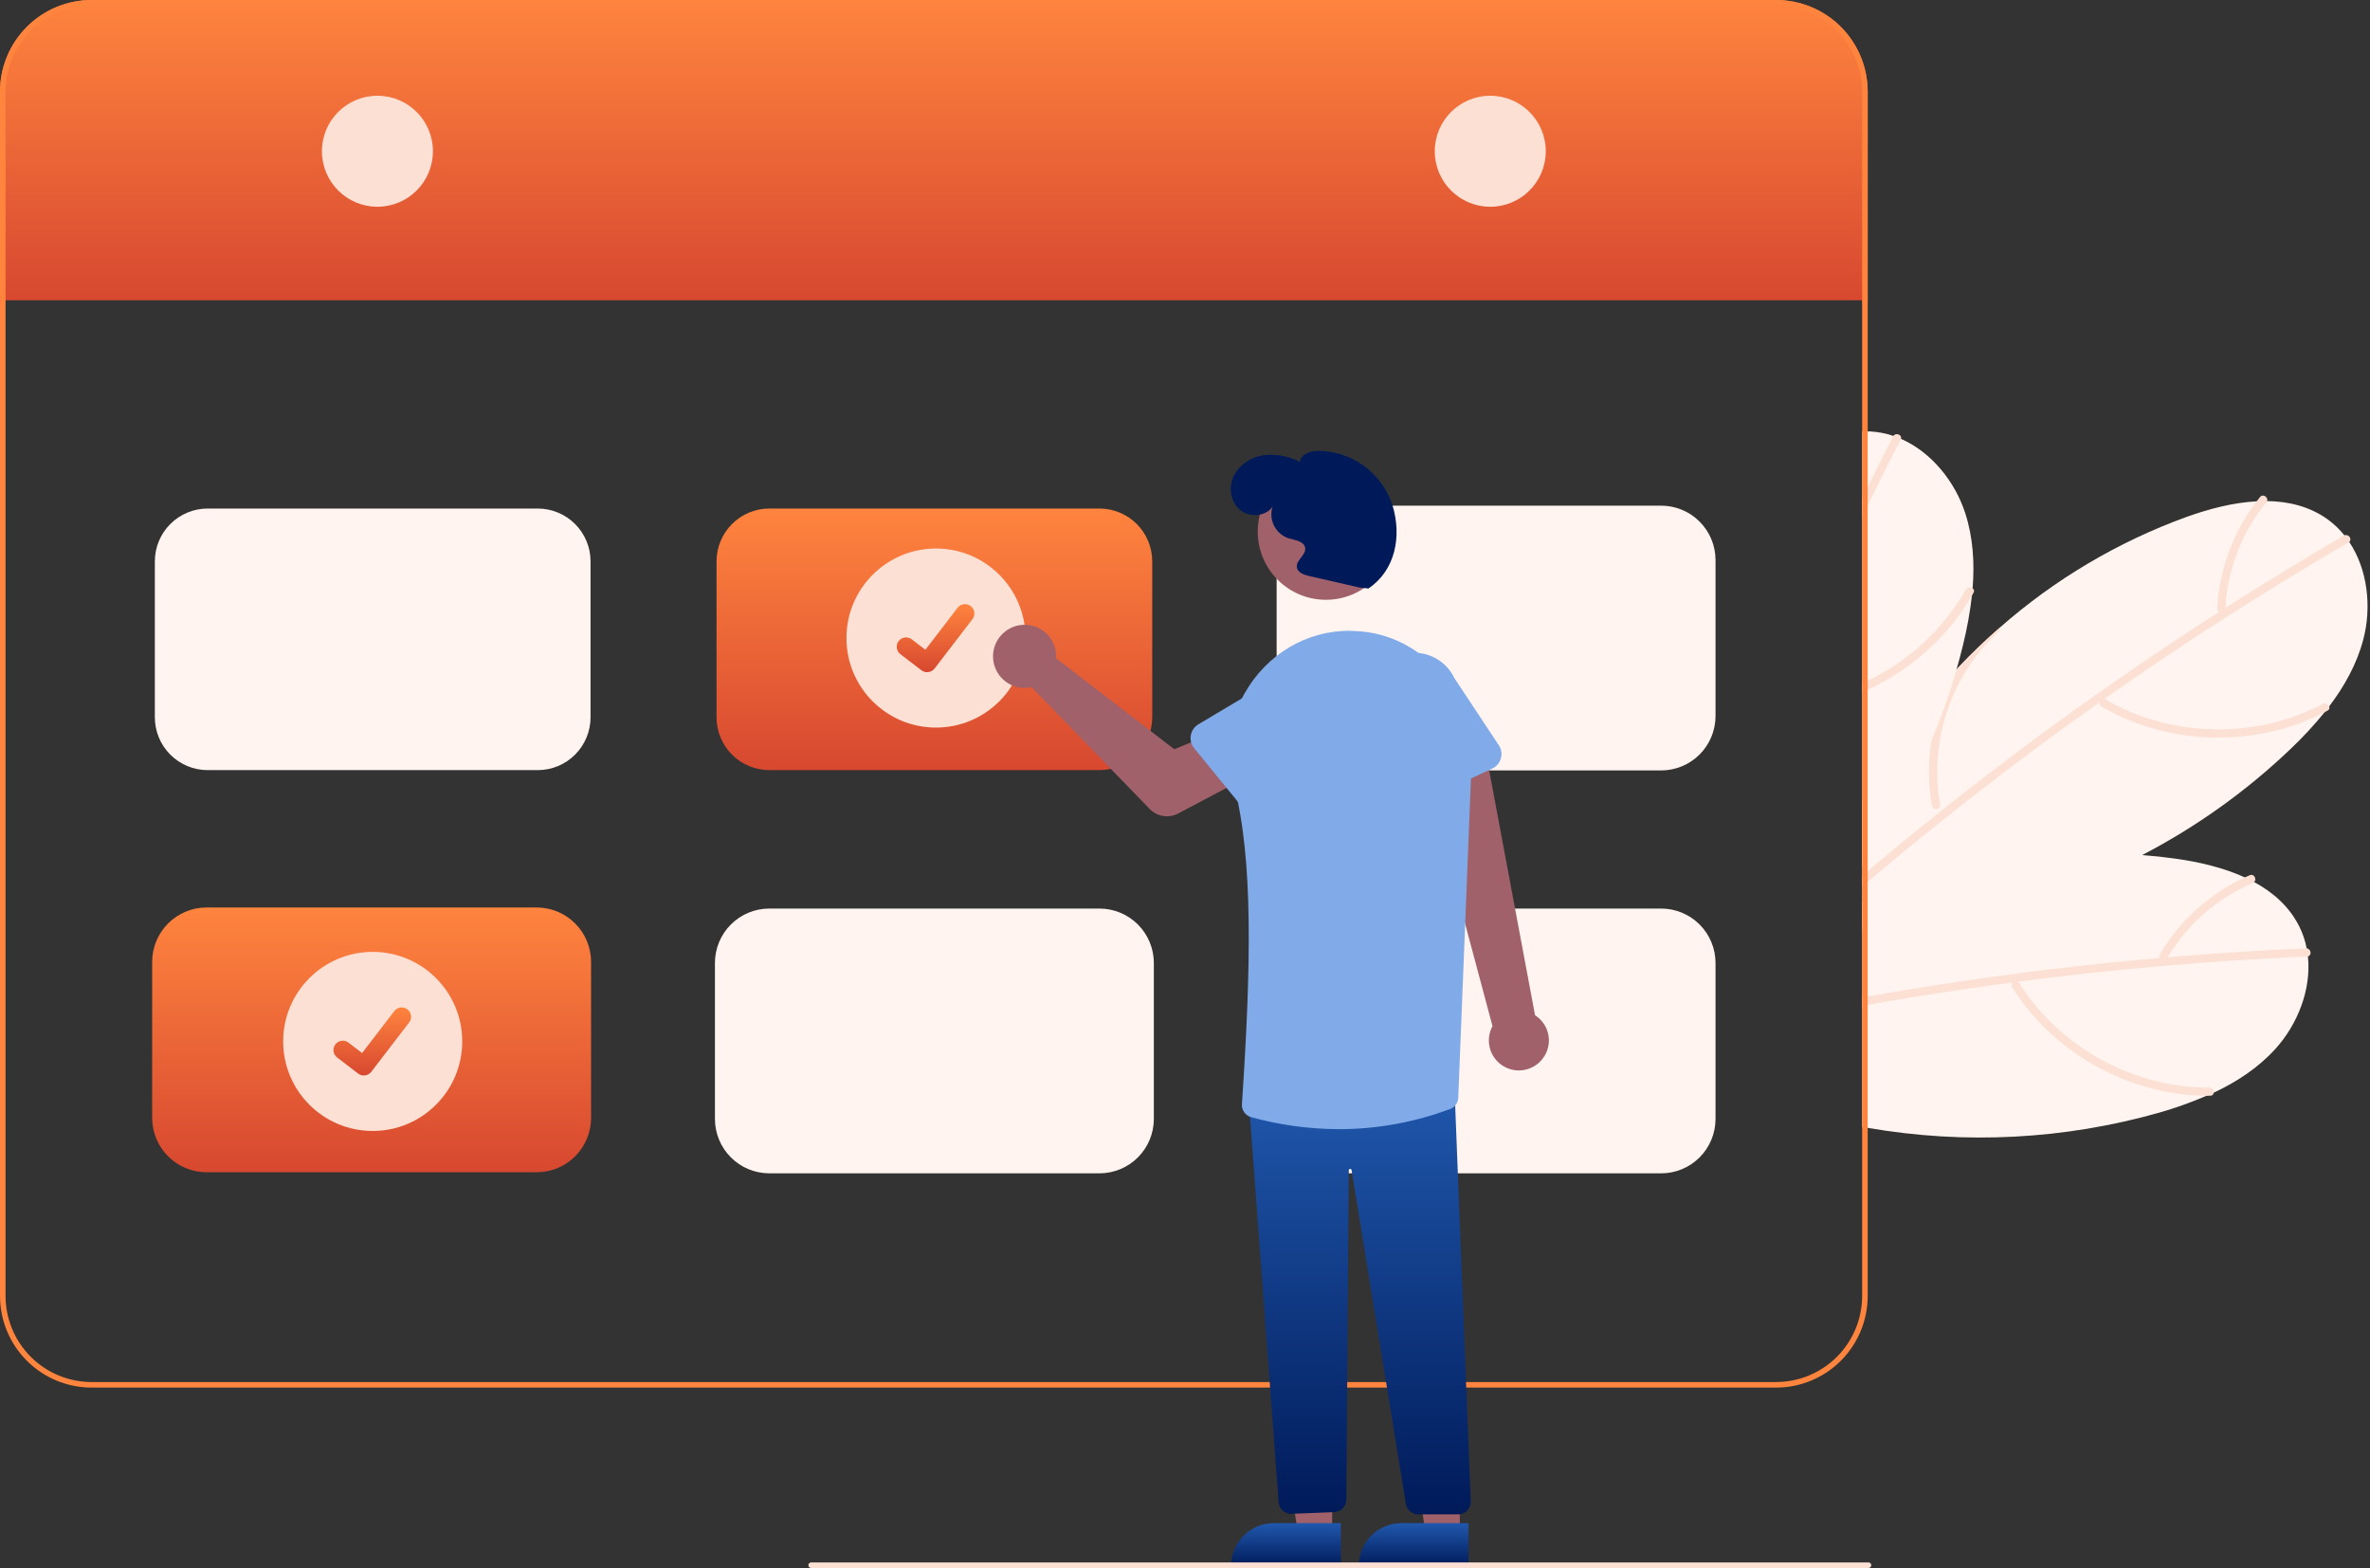 <svg width="854" height="565" viewBox="0 0 854 565" fill="none" xmlns="http://www.w3.org/2000/svg">
<rect x="0" y="0" width="854" height="565" fill="#333333" stroke="none"/>
<path d="M819.77 378.11C813.61 384.84 805.97 389.85 797.68 393.74H797.67C796.89 394.11 796.11 394.47 795.32 394.81H795.31L795.3 394.82L795.29 394.81H795.28L795.28 394.814L795.277 394.817L795.274 394.819L795.27 394.82H795.26L795.25 394.81C795.24 394.82 795.24 394.82 795.23 394.81L795.22 394.82L795.21 394.81H795.2C795.19 394.82 795.19 394.82 795.18 394.81H795.17C789.621 397.21 783.922 399.248 778.11 400.91C743.93 410.607 708.005 412.484 673 406.4C672.33 406.28 671.67 406.16 671 406.04V324.93C671.66 324.65 672.33 324.37 673 324.1C677.37 322.29 681.793 320.627 686.27 319.11C692.71 316.91 699.24 315.023 705.86 313.45C727.458 308.223 749.743 306.421 771.9 308.11C775.93 308.41 779.95 308.843 783.96 309.41C792.35 310.58 801.15 312.62 808.89 316.16H808.9C810.03 316.69 811.14 317.24 812.24 317.83C819.12 321.56 824.92 326.69 828.46 333.72C829.732 336.245 830.647 338.934 831.18 341.71V341.73C831.38 342.69 831.52 343.66 831.63 344.62C832.89 356.46 827.98 369.13 819.77 378.11Z" fill="#FFF4EF"/>
<path d="M831.63 344.62C831.532 344.644 831.431 344.658 831.33 344.66C814.2 345.41 797.093 346.523 780.01 348H779.98C779.91 348.01 779.85 348.01 779.78 348.02C762.24 349.54 744.737 351.443 727.27 353.73C726.53 353.83 725.8 353.93 725.07 354.02C712.99 355.63 700.934 357.417 688.9 359.38C683.59 360.25 678.29 361.157 673 362.1C672.33 362.22 671.67 362.33 671 362.46V359.43C671.67 359.3 672.34 359.19 673 359.07C690.62 355.95 708.3 353.227 726.04 350.9C730.5 350.3 734.967 349.733 739.44 349.2C752.36 347.64 765.3 346.293 778.26 345.16C779.21 345.08 780.15 345 781.1 344.92C797.69 343.51 814.303 342.44 830.94 341.71C831.02 341.706 831.101 341.713 831.18 341.73C832.78 341.87 833.12 344.27 831.63 344.62Z" fill="#FDE0D4"/>
<path d="M796.056 391.864C774.716 392.02 753.693 382.972 738.598 367.994C734.339 363.752 730.586 359.03 727.414 353.924C726.397 352.293 724.017 354.092 725.025 355.71C736.748 374.51 756.275 387.903 777.803 392.827C783.917 394.212 790.171 394.881 796.44 394.821C798.353 394.807 797.957 391.85 796.056 391.864Z" fill="#FDE0D4"/>
<path d="M705.86 313.449C705.768 313.73 705.605 313.983 705.385 314.181C705.166 314.379 704.899 314.516 704.61 314.579C699.719 315.861 694.994 317.706 690.53 320.079C684.011 323.522 678.091 327.997 673 333.329C672.73 333.599 672.47 333.869 672.22 334.149C671.8 334.589 671.4 335.039 671 335.499V331.139C671.64 330.459 672.31 329.789 673 329.149C677.02 325.3 681.473 321.931 686.27 319.109C692.71 316.909 699.24 315.023 705.86 313.449Z" fill="#FDE0D4"/>
<path d="M810.659 315.372C797.084 321.206 785.726 331.22 778.237 343.957C778.085 344.322 778.084 344.731 778.232 345.097C778.38 345.463 778.667 345.755 779.03 345.911C779.395 346.055 779.802 346.054 780.165 345.906C780.529 345.758 780.822 345.476 780.984 345.118C788.131 333.089 798.915 323.64 811.78 318.135C813.545 317.381 812.428 314.616 810.659 315.372Z" fill="#FDE0D4"/>
<path d="M851.58 230.441C849.26 239.261 844.81 247.251 839.28 254.541L839.27 254.551C838.76 255.231 838.23 255.921 837.68 256.581V256.591C833.841 261.321 829.695 265.794 825.27 269.981C809.363 285.139 791.396 297.976 771.9 308.111C741.23 324.131 706.95 333.601 673 334.141C672.74 334.151 672.48 334.151 672.22 334.151C671.81 334.161 671.4 334.161 671 334.161V288.711C671.65 287.471 672.32 286.231 673 285.001C681.823 269.125 692.582 254.406 705.03 241.181C705.33 240.851 705.64 240.521 705.95 240.201C710.63 235.261 715.536 230.557 720.67 226.091C740.418 208.727 763.241 195.211 787.96 186.241C795.93 183.381 804.67 181.091 813.17 180.641C814.42 180.571 815.66 180.541 816.91 180.551C824.74 180.661 832.25 182.511 838.66 187.091C840.955 188.739 843.015 190.694 844.78 192.901C845.4 193.671 845.97 194.461 846.52 195.271V195.281C853.14 205.181 854.68 218.671 851.58 230.441Z" fill="#FFF4EF"/>
<path d="M846.52 195.27V195.28C846.446 195.345 846.366 195.402 846.28 195.45C831.48 204.06 816.866 212.983 802.44 222.22C802.42 222.23 802.41 222.24 802.39 222.25C802.332 222.29 802.272 222.327 802.21 222.36C787.38 231.86 772.76 241.68 758.35 251.82C757.75 252.24 757.14 252.67 756.53 253.1C746.58 260.13 736.733 267.31 726.99 274.64C708.59 288.5 690.593 302.873 673 317.76C672.33 318.32 671.67 318.89 671 319.46V315.57C671.66 315 672.33 314.43 673 313.87C679.74 308.18 686.54 302.57 693.4 297.04C695.45 295.39 697.51 293.74 699.57 292.11C717.87 277.54 736.58 263.513 755.7 250.03H755.71C759.47 247.38 763.237 244.753 767.01 242.15C777.73 234.77 788.57 227.567 799.53 220.54C800.32 220.03 801.12 219.52 801.92 219.01C815.95 210.05 830.164 201.383 844.56 193.01C844.63 192.967 844.704 192.931 844.78 192.9C846.28 192.3 847.69 194.28 846.52 195.27Z" fill="#FDE0D4"/>
<path d="M836.968 253.633C818.143 263.684 795.322 265.437 774.998 259.185C769.256 257.407 763.739 254.969 758.558 251.921C756.899 250.949 755.627 253.648 757.271 254.612C776.386 265.815 799.899 268.605 821.252 262.965C827.309 261.352 833.159 259.039 838.682 256.074C840.37 255.172 838.645 252.738 836.968 253.633Z" fill="#FDE0D4"/>
<path d="M696.121 290.222C695.189 284.987 694.87 279.662 695.169 274.353C695.842 262.245 699.55 250.502 705.95 240.202C710.635 235.264 715.543 230.56 720.673 226.09C720.721 226.382 720.693 226.682 720.59 226.96C720.487 227.238 720.314 227.484 720.087 227.675C716.353 231.082 713.027 234.91 710.175 239.082C699.986 253.952 696.01 272.214 699.093 289.975C699.143 290.176 699.14 290.387 699.085 290.587C699.03 290.787 698.925 290.97 698.779 291.117C698.565 291.304 698.306 291.431 698.028 291.486C697.75 291.541 697.462 291.522 697.193 291.432C696.925 291.341 696.684 291.182 696.496 290.97C696.308 290.758 696.179 290.5 696.121 290.222Z" fill="#FDE0D4"/>
<path d="M814.368 179.112C805.057 190.584 799.65 204.728 798.935 219.486C798.97 219.88 799.158 220.243 799.46 220.498C799.761 220.753 800.151 220.879 800.544 220.848C800.935 220.807 801.294 220.616 801.548 220.316C801.801 220.017 801.93 219.631 801.906 219.239C802.648 205.266 807.809 191.889 816.644 181.038C817.857 179.55 815.583 177.621 814.368 179.112Z" fill="#FDE0D4"/>
<path d="M710.81 211.971V211.981C710.74 212.841 710.66 213.691 710.57 214.541V214.561C709.875 220.611 708.789 226.61 707.32 232.521C706.62 235.421 705.86 238.301 705.03 241.181C704.93 241.551 704.82 241.921 704.71 242.281V242.291C702.268 250.667 699.35 258.897 695.97 266.941C689.752 281.751 682.056 295.895 673 309.161C672.35 310.131 671.68 311.101 671 312.061V155.461C671.67 155.421 672.33 155.421 673 155.441C673.32 155.441 673.64 155.451 673.96 155.471C676.782 155.619 679.569 156.161 682.24 157.081C683.18 157.391 684.09 157.741 684.99 158.131C695.9 162.911 704.47 173.451 708.19 185.041C710.98 193.721 711.54 202.851 710.81 211.971Z" fill="#FFF4EF"/>
<path d="M684.99 158.131C684.967 158.229 684.93 158.323 684.88 158.411C680.83 166.281 676.87 174.191 673 182.141C672.33 183.511 671.66 184.891 671 186.261V179.461C671.66 178.101 672.327 176.741 673 175.381C675.99 169.321 679.03 163.287 682.12 157.281C682.154 157.211 682.194 157.144 682.24 157.081C683.16 155.761 685.44 156.661 684.99 158.131Z" fill="#FDE0D4"/>
<path d="M711.13 213.58C710.95 213.9 710.77 214.22 710.57 214.54C707.633 219.657 704.139 224.433 700.15 228.78C692.489 237.092 683.262 243.81 673 248.55C672.34 248.87 671.67 249.17 671 249.45V246.2C671.67 245.9 672.34 245.59 673 245.27C687.855 238.185 700.195 226.735 708.37 212.45C708.488 212.246 708.648 212.07 708.84 211.933C709.032 211.797 709.251 211.703 709.483 211.659C709.714 211.614 709.952 211.62 710.181 211.675C710.41 211.731 710.625 211.835 710.81 211.98C710.936 212.064 711.045 212.172 711.129 212.298C711.213 212.424 711.272 212.565 711.302 212.714C711.331 212.863 711.332 213.016 711.302 213.164C711.273 213.313 711.214 213.454 711.13 213.58Z" fill="#FDE0D4"/>
<path d="M673 33V109H671V108.19H2V109H0V33C0.009 24.25 3.488 15.862 9.675 9.675C15.862 3.488 24.25 0.009 33 0H640C648.75 0.009 657.138 3.488 663.325 9.675C669.512 15.862 672.991 24.25 673 33Z" fill="url(#paint0_linear_1161_14299)"/>
<path d="M640 0H33C24.25 0.009 15.862 3.488 9.675 9.675C3.488 15.862 0.009 24.25 0 33V467C0.009 475.75 3.488 484.138 9.675 490.325C15.862 496.512 24.25 499.991 33 500H640C648.75 499.991 657.138 496.512 663.325 490.325C669.512 484.138 672.991 475.75 673 467V33C672.991 24.25 669.512 15.862 663.325 9.675C657.138 3.488 648.75 0.009 640 0ZM671 467C670.99 475.218 667.72 483.097 661.909 488.909C656.097 494.72 648.218 497.99 640 498H33C24.782 497.99 16.903 494.72 11.091 488.909C5.28 483.097 2.01 475.218 2 467V33C2.01 24.782 5.28 16.903 11.091 11.091C16.903 5.28 24.782 2.01 33 2H640C648.218 2.01 656.097 5.28 661.909 11.091C667.72 16.903 670.99 24.782 671 33V467Z" fill="#FF843E"/>
<path d="M136 74.5C147.046 74.5 156 65.546 156 54.5C156 43.454 147.046 34.5 136 34.5C124.954 34.5 116 43.454 116 54.5C116 65.546 124.954 74.5 136 74.5Z" fill="#FDE0D4"/>
<path d="M537 74.5C548.046 74.5 557 65.546 557 54.5C557 43.454 548.046 34.5 537 34.5C525.954 34.5 517 43.454 517 54.5C517 65.546 525.954 74.5 537 74.5Z" fill="#FDE0D4"/>
<path d="M193.785 277.502H74.808C69.768 277.496 64.936 275.491 61.371 271.927C57.807 268.363 55.803 263.531 55.797 258.49V202.258C55.803 197.217 57.807 192.385 61.371 188.821C64.936 185.257 69.768 183.252 74.808 183.246H193.785C198.825 183.252 203.657 185.257 207.221 188.821C210.785 192.385 212.79 197.217 212.796 202.258V258.49C212.79 263.531 210.785 268.363 207.221 271.927C203.657 275.491 198.825 277.496 193.785 277.502Z" fill="#FFF4EF"/>
<path d="M396.183 277.502H277.207C272.166 277.496 267.334 275.491 263.77 271.927C260.206 268.363 258.201 263.531 258.195 258.49V202.258C258.201 197.217 260.206 192.385 263.77 188.821C267.334 185.257 272.166 183.252 277.207 183.246H396.183C401.223 183.252 406.056 185.257 409.62 188.821C413.184 192.385 415.189 197.217 415.194 202.258V258.49C415.189 263.531 413.184 268.363 409.62 271.927C406.056 275.491 401.223 277.496 396.183 277.502Z" fill="url(#paint1_linear_1161_14299)"/>
<path d="M396.183 422.793H277.207C272.014 422.787 267.035 420.722 263.363 417.05C259.691 413.377 257.625 408.399 257.62 403.206V346.972C257.625 341.779 259.691 336.8 263.363 333.128C267.035 329.456 272.014 327.391 277.207 327.385H396.183C401.377 327.391 406.355 329.456 410.027 333.128C413.7 336.8 415.765 341.779 415.771 346.972V403.206C415.765 408.399 413.7 413.377 410.027 417.049C406.355 420.722 401.377 422.787 396.183 422.793Z" fill="#FFF4EF"/>
<path d="M193.394 422.408H74.418C69.225 422.402 64.246 420.337 60.574 416.665C56.902 412.993 54.836 408.014 54.831 402.821V346.588C54.836 341.394 56.902 336.416 60.574 332.744C64.246 329.071 69.225 327.006 74.418 327H193.394C198.587 327.006 203.566 329.071 207.238 332.743C210.91 336.416 212.976 341.394 212.982 346.588V402.821C212.976 408.014 210.91 412.993 207.238 416.665C203.566 420.337 198.587 422.402 193.394 422.408Z" fill="url(#paint2_linear_1161_14299)"/>
<path d="M598.582 422.793H479.606C474.412 422.787 469.434 420.722 465.762 417.049C462.089 413.377 460.024 408.399 460.018 403.206V346.972C460.024 341.779 462.089 336.8 465.762 333.128C469.434 329.456 474.412 327.391 479.606 327.385H598.582C603.775 327.391 608.754 329.456 612.426 333.128C616.098 336.8 618.163 341.779 618.169 346.972V403.206C618.163 408.399 616.098 413.377 612.426 417.049C608.754 420.722 603.775 422.787 598.582 422.793Z" fill="#FFF4EF"/>
<path d="M598.582 277.615H479.606C474.412 277.609 469.434 275.544 465.762 271.872C462.089 268.2 460.024 263.221 460.018 258.028V201.795C460.024 196.601 462.089 191.623 465.762 187.951C469.434 184.278 474.412 182.213 479.606 182.207H598.582C603.775 182.213 608.754 184.278 612.426 187.951C616.098 191.623 618.163 196.601 618.169 201.795V258.028C618.163 263.221 616.098 268.2 612.426 271.872C608.754 275.544 603.775 277.609 598.582 277.615Z" fill="#FFF4EF"/>
<path d="M134.297 407.524C152.114 407.524 166.558 393.08 166.558 375.262C166.558 357.444 152.114 343 134.297 343C116.479 343 102.035 357.444 102.035 375.262C102.035 393.08 116.479 407.524 134.297 407.524Z" fill="#FDE0D4"/>
<path d="M131.098 387.536C130.373 387.538 129.666 387.303 129.085 386.868L129.049 386.841L121.467 381.036C121.116 380.767 120.821 380.431 120.599 380.048C120.377 379.665 120.233 379.242 120.174 378.804C120.116 378.365 120.145 377.919 120.259 377.491C120.373 377.063 120.57 376.663 120.84 376.311C121.109 375.96 121.445 375.665 121.828 375.443C122.211 375.222 122.634 375.078 123.073 375.02C123.512 374.962 123.958 374.992 124.385 375.106C124.813 375.221 125.214 375.419 125.565 375.688L130.476 379.454L142.081 364.319C142.35 363.968 142.686 363.673 143.069 363.452C143.452 363.231 143.874 363.087 144.313 363.029C144.752 362.971 145.197 363 145.625 363.114C146.052 363.229 146.452 363.426 146.803 363.695L146.731 363.793L146.805 363.697C147.513 364.241 147.977 365.044 148.094 365.929C148.21 366.815 147.971 367.71 147.429 368.42L133.778 386.222C133.463 386.632 133.057 386.964 132.592 387.192C132.127 387.42 131.616 387.538 131.098 387.536Z" fill="url(#paint3_linear_1161_14299)"/>
<path d="M337.271 262.172C355.089 262.172 369.533 247.728 369.533 229.91C369.533 212.093 355.089 197.648 337.271 197.648C319.453 197.648 305.009 212.093 305.009 229.91C305.009 247.728 319.453 262.172 337.271 262.172Z" fill="#FDE0D4"/>
<path d="M334.073 242.218C333.347 242.219 332.641 241.985 332.06 241.549L332.024 241.522L324.442 235.717C323.733 235.174 323.269 234.371 323.152 233.486C323.034 232.6 323.274 231.704 323.817 230.995C324.361 230.286 325.163 229.821 326.049 229.704C326.935 229.587 327.831 229.826 328.54 230.37L333.451 234.135L345.056 219C345.325 218.649 345.661 218.355 346.044 218.134C346.427 217.912 346.849 217.768 347.288 217.711C347.726 217.653 348.172 217.682 348.599 217.796C349.027 217.91 349.427 218.108 349.778 218.377L349.706 218.475L349.78 218.378C350.488 218.923 350.952 219.726 351.068 220.611C351.185 221.496 350.946 222.392 350.404 223.101L336.753 240.903C336.437 241.314 336.031 241.646 335.567 241.874C335.102 242.102 334.591 242.219 334.073 242.218Z" fill="url(#paint4_linear_1161_14299)"/>
<path d="M555.312 382.15C556.372 380.992 557.165 379.614 557.635 378.116C558.105 376.617 558.241 375.034 558.033 373.477C557.824 371.921 557.278 370.428 556.43 369.106C555.583 367.784 554.456 366.663 553.129 365.823L535.118 269.65L513.214 277.773L537.806 369.754C536.543 372.077 536.176 374.782 536.774 377.358C537.372 379.933 538.895 382.2 541.053 383.728C543.211 385.256 545.854 385.939 548.482 385.649C551.11 385.358 553.54 384.113 555.312 382.15Z" fill="#A0616A"/>
<path d="M380.527 235.401C380.582 235.998 380.589 236.599 380.549 237.197L423.139 269.977L435.217 265.017L445.084 282.266L424.556 293.124C422.898 294.001 420.999 294.317 419.146 294.023C417.293 293.73 415.586 292.843 414.279 291.497L371.708 247.607C369.455 248.116 367.1 247.926 364.957 247.063C362.814 246.2 360.985 244.705 359.712 242.778C358.439 240.85 357.784 238.58 357.833 236.271C357.881 233.961 358.632 231.721 359.985 229.849C361.338 227.976 363.228 226.56 365.406 225.788C367.583 225.017 369.944 224.926 372.174 225.529C374.404 226.132 376.398 227.399 377.89 229.162C379.382 230.926 380.302 233.102 380.527 235.401Z" fill="#A0616A"/>
<path d="M480.028 552.849H467.769L461.936 515.561L480.031 515.562L480.028 552.849Z" fill="#A0616A"/>
<path d="M483.155 564.733L443.625 564.732V564.232C443.624 562.211 444.022 560.211 444.796 558.344C445.569 556.477 446.702 554.781 448.131 553.352C449.56 551.923 451.256 550.79 453.123 550.017C454.99 549.244 456.99 548.846 459.011 548.846L483.156 548.847L483.155 564.733Z" fill="url(#paint5_linear_1161_14299)"/>
<path d="M526.028 552.849H513.769L507.936 515.561L526.031 515.562L526.028 552.849Z" fill="#A0616A"/>
<path d="M529.155 564.733L489.625 564.732V564.232C489.624 562.211 490.022 560.211 490.796 558.344C491.569 556.477 492.702 554.781 494.131 553.352C495.56 551.923 497.256 550.79 499.123 550.017C500.99 549.244 502.99 548.846 505.011 548.846L529.156 548.847L529.155 564.733Z" fill="url(#paint6_linear_1161_14299)"/>
<path d="M465.223 545.479C464.104 545.48 463.024 545.063 462.197 544.309C461.369 543.556 460.852 542.521 460.748 541.406L450.064 397.717L450.569 397.676L524.09 391.633L524.11 392.155L529.955 541.006C529.977 541.611 529.878 542.214 529.662 542.779C529.446 543.344 529.118 543.86 528.699 544.296C528.279 544.732 527.775 545.078 527.218 545.315C526.662 545.552 526.063 545.674 525.458 545.674H511.042C509.966 545.679 508.924 545.296 508.107 544.595C507.29 543.895 506.753 542.923 506.594 541.858L487.018 421.613C486.999 421.489 486.934 421.377 486.836 421.298C486.737 421.22 486.613 421.182 486.488 421.191C486.363 421.2 486.245 421.256 486.159 421.348C486.073 421.439 486.025 421.56 486.024 421.686L485.136 540.409C485.127 541.556 484.681 542.656 483.889 543.485C483.097 544.314 482.018 544.81 480.873 544.871L465.464 545.472C465.384 545.477 465.303 545.479 465.223 545.479Z" fill="url(#paint7_linear_1161_14299)"/>
<path d="M477.772 216.126C491.337 216.126 502.333 205.13 502.333 191.565C502.333 178 491.337 167.004 477.772 167.004C464.207 167.004 453.211 178 453.211 191.565C453.211 205.13 464.207 216.126 477.772 216.126Z" fill="#A0616A"/>
<path d="M482.526 406.883C471.791 406.851 461.108 405.39 450.758 402.541C449.762 402.251 448.896 401.626 448.307 400.773C447.718 399.919 447.441 398.888 447.522 397.854C450.829 348.161 451.606 309.597 444.653 282.915C441.69 271.543 443.035 259.566 448.344 250.055C456.334 235.742 471.02 227.031 486.685 227.332C487.433 227.346 488.189 227.373 488.953 227.412C512.725 228.636 531.25 250.142 530.247 275.354L525.465 395.522C525.448 396.399 525.171 397.251 524.67 397.971C524.169 398.69 523.466 399.245 522.65 399.566C509.822 404.392 496.231 406.87 482.526 406.883Z" fill="#81AAE8"/>
<path d="M448.695 292.14L430.298 269.595C429.774 268.954 429.395 268.207 429.186 267.406C428.977 266.605 428.944 265.768 429.087 264.953C429.231 264.137 429.549 263.363 430.019 262.681C430.489 262 431.101 261.427 431.812 261.004L456.733 246.154C460.03 243.493 464.248 242.249 468.461 242.694C472.674 243.139 476.538 245.236 479.207 248.526C481.876 251.816 483.131 256.03 482.698 260.244C482.264 264.459 480.177 268.329 476.894 271.006L457.416 292.379C456.858 292.991 456.175 293.475 455.413 293.799C454.651 294.123 453.829 294.279 453.001 294.256C452.173 294.234 451.36 294.033 450.617 293.668C449.874 293.302 449.219 292.781 448.695 292.14Z" fill="#81AAE8"/>
<path d="M506.57 289.311C505.814 288.973 505.14 288.476 504.594 287.853C504.048 287.231 503.643 286.498 503.406 285.705L495.124 258C493.326 254.163 493.123 249.77 494.56 245.785C495.996 241.799 498.955 238.545 502.787 236.738C506.619 234.931 511.011 234.717 515 236.143C518.99 237.57 522.25 240.521 524.067 244.348L540.084 268.537C540.541 269.227 540.844 270.008 540.972 270.826C541.1 271.644 541.05 272.48 540.826 273.277C540.602 274.074 540.209 274.813 539.673 275.444C539.137 276.076 538.472 276.584 537.722 276.935L511.368 289.271C510.618 289.623 509.801 289.808 508.973 289.815C508.145 289.822 507.326 289.65 506.57 289.311Z" fill="#81AAE8"/>
<path d="M489.909 211.717L471.703 207.549C469.825 207.12 467.569 206.3 467.308 204.391C466.958 201.826 470.65 200.039 470.309 197.472C469.979 194.986 466.617 194.666 464.219 193.932C461.986 193.149 460.145 191.527 459.086 189.411C458.027 187.294 457.834 184.849 458.546 182.592C455.952 186.248 450.025 186.561 446.66 183.599C443.295 180.637 442.649 175.263 444.67 171.261C445.762 169.296 447.302 167.616 449.166 166.358C451.029 165.099 453.163 164.299 455.394 164.021C459.88 163.512 464.416 164.358 468.417 166.449C468.684 163.615 472.221 162.467 475.067 162.441C480.979 162.51 486.722 164.42 491.497 167.906C496.273 171.391 499.843 176.279 501.71 181.888C505.202 193.14 502.867 205.474 493.096 212.058L489.909 211.717Z" fill="#001A59"/>
<path d="M673.288 565H292.288C292.022 565 291.768 564.895 291.581 564.707C291.393 564.52 291.288 564.265 291.288 564C291.288 563.735 291.393 563.48 291.581 563.293C291.768 563.105 292.022 563 292.288 563H673.288C673.553 563 673.807 563.105 673.995 563.293C674.182 563.48 674.288 563.735 674.288 564C674.288 564.265 674.182 564.52 673.995 564.707C673.807 564.895 673.553 565 673.288 565Z" fill="#FDE0D4"/>
<defs>
<linearGradient id="paint0_linear_1161_14299" x1="336.5" y1="0" x2="336.5" y2="109" gradientUnits="userSpaceOnUse">
<stop stop-color="#FF843E"/>
<stop offset="1" stop-color="#D74830"/>
</linearGradient>
<linearGradient id="paint1_linear_1161_14299" x1="336.695" y1="183.246" x2="336.695" y2="277.502" gradientUnits="userSpaceOnUse">
<stop stop-color="#FF843E"/>
<stop offset="1" stop-color="#D74830"/>
</linearGradient>
<linearGradient id="paint2_linear_1161_14299" x1="133.906" y1="327" x2="133.906" y2="422.408" gradientUnits="userSpaceOnUse">
<stop stop-color="#FF843E"/>
<stop offset="1" stop-color="#D74830"/>
</linearGradient>
<linearGradient id="paint3_linear_1161_14299" x1="134.134" y1="363" x2="134.134" y2="387.536" gradientUnits="userSpaceOnUse">
<stop stop-color="#FF843E"/>
<stop offset="1" stop-color="#D74830"/>
</linearGradient>
<linearGradient id="paint4_linear_1161_14299" x1="337.11" y1="217.682" x2="337.11" y2="242.218" gradientUnits="userSpaceOnUse">
<stop stop-color="#FF843E"/>
<stop offset="1" stop-color="#D74830"/>
</linearGradient>
<linearGradient id="paint5_linear_1161_14299" x1="463.39" y1="548.846" x2="463.39" y2="564.733" gradientUnits="userSpaceOnUse">
<stop stop-color="#2058AD"/>
<stop offset="1" stop-color="#001A59"/>
</linearGradient>
<linearGradient id="paint6_linear_1161_14299" x1="509.39" y1="548.846" x2="509.39" y2="564.733" gradientUnits="userSpaceOnUse">
<stop stop-color="#2058AD"/>
<stop offset="1" stop-color="#001A59"/>
</linearGradient>
<linearGradient id="paint7_linear_1161_14299" x1="490.011" y1="391.633" x2="490.011" y2="545.674" gradientUnits="userSpaceOnUse">
<stop stop-color="#2058AD"/>
<stop offset="1" stop-color="#001A59"/>
</linearGradient>
</defs>
</svg>
